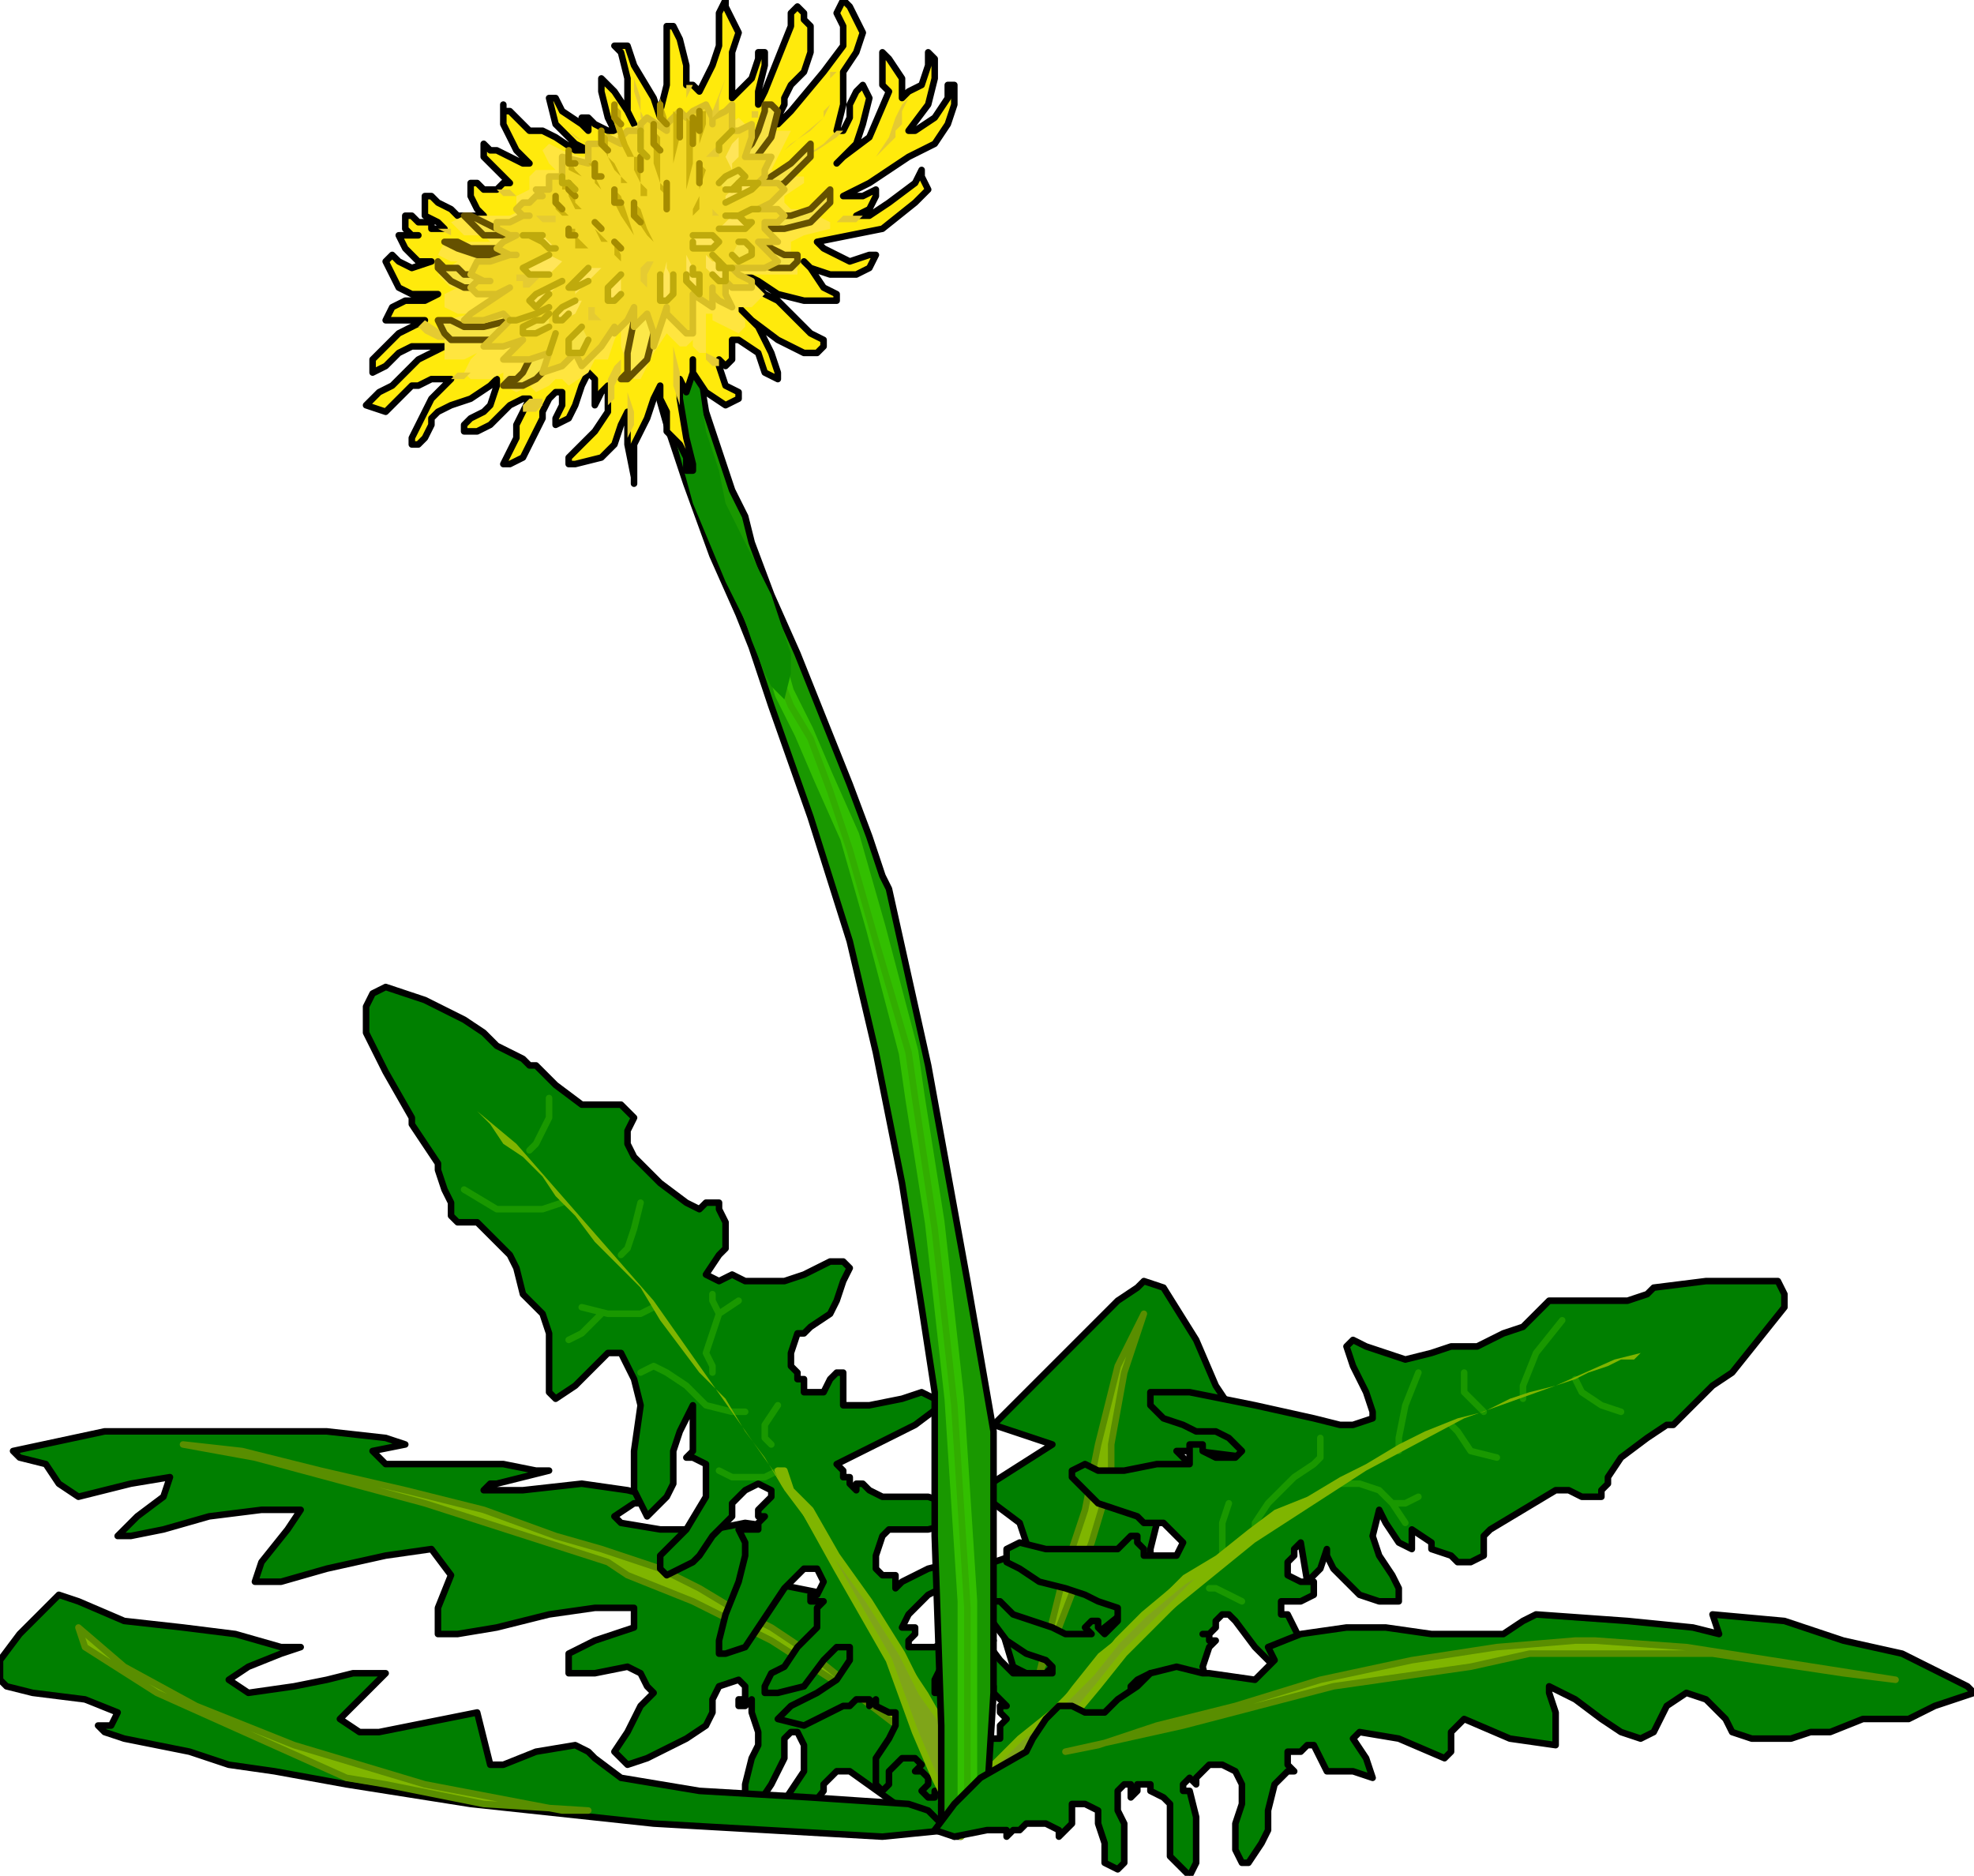 <svg xmlns="http://www.w3.org/2000/svg" width="193.28" height="183.68" fill-rule="evenodd" stroke-linecap="round" preserveAspectRatio="none" viewBox="0 0 302 287"><style>.pen0{stroke:#000;stroke-width:1;stroke-linejoin:round}.brush2{fill:#007f00}.pen1{stroke:#598e00;stroke-width:1;stroke-linejoin:round}.brush3{fill:#7fb500}.pen2{stroke:#199800;stroke-width:1;stroke-linejoin:round}.pen3{stroke:none}.pen4{stroke:#7fb500;stroke-width:1;stroke-linejoin:round}.brush4{fill:#7fa519}.pen8{stroke:none}.brush8,.brush9{fill:#e5cb32}.pen9{stroke:#655100;stroke-width:1;stroke-linejoin:round}.brush12{fill:#f7e244}.pen12{stroke:none}.brush18{fill:#ccb20c}.pen13,.pen14{stroke:none}.pen16{stroke-width:1;stroke-linejoin:round;stroke:#bfaa0c}</style><path d="m128 271-1 1-1 1v1h0l-4 5-4 1 1-3h0l2-3 2-3v-4h0l-1-2h-1l-1 1h0v3l-2 4-2 3h0l-2 1-1-1 1-1h0v-2l1-4 1-2h0v-2l-1-3v-2h0l-1 1h-1v-1h1v-2l-1-1h0l-3 1-1 2v2h0l-1 2-3 2-2 1h0l-4 2-3 1-2-2h0l2-3 2-4 2-2h0l-1-1-1-2-2-1h0l-5 1h-4v-3h0l4-2 6-2v-3h0-6l-7 1-8 2-6 1h-3 0v-4l2-5-3-4h0l-7 1-9 2-7 2h-4 0l1-3 4-5 2-3h0-6l-8 1-7 2-5 1h-2 0l3-3 4-3 1-3h0l-6 1-8 2-3-2h0l-2-3-4-1-1-1h0l14-3h34l9 1 3 1h0l-5 1 2 2h18l5 1h2l-4 1-4 1h-1 0l-1 1h6l9-1h0l7 1 4 1v1h0-3l-3 2 1 1h0l6 1h8l5-1h0l7 1 1 2-3 1h0l-3 2v2l1 1h0l15 3-1 1-1 2 3 3h0l3 3 4 4 3 3 3 3 1 1h0l-2 15-2-1-6-3-7-5h0-2z" class="pen0 brush2"/><path d="m145 269-2-1-2-2-3-3-4-3-5-3-5-4-6-4-6-3-5-3-6-3-6-2h0l-3-1-7-2-11-4-12-3-13-3-12-3-9-1h0l11 2 26 7 28 9h0l3 2 10 4 12 6 14 9 13 10h0v-1z" class="pen1 brush3"/><path d="M149 272v-4h0v-1h0-1 0v-1h0l-1-2-1-2 2-1h2v-2h0-4 0-1 0-1 0-1v-2l1-2h0l1-1 3-1h0l3-1 1-1-1-1h0-5 0l-1 1-2 1h-2 0-2 0v-1h0l1-1v-1h0-2l1-2h0l1-1 1-1h0l1-1h0l2-1h5l2-2h0v-1l-2-1h-1 0-2l-4 1-4 2h0l-1 1h0v-1h0v-1h-2 0l-1-1v-2l1-3h0l1-1h6l4-1 2-1h0l-1-1-2-1-3-1h0-7l-2-1h0l-1-1h0-1 0v1l-1-1v-1h0-1v-1h0l-1-1h0l2-1h0l4-2 6-3 4-3h0v-1h-1l-2-1h0l-3 1-5 1h-2 0-2v-1h0v-4h-1 0l-1 1-1 2h-1 0-2v-2h0-1v-1h0l-1-1v-2l1-3h1l1-1 3-2h0l1-2 1-3 1-2h0l-1-1h-2l-2 1h0l-2 1-3 1h-2 0-4l-2-1h0l-2 1-2-1 2-3h0l1-1v-3h0v-1l-1-2v-1h0-2l-1 1h0l-2-1-4-3-4-4h0l-1-2v-2l1-2h0l-1-1-1-1h-1 0-5l-4-3h0l-3-3h-1l-1-1h0l-2-1-2-1-2-2h0l-3-2-6-3-6-2h0l-2 1-1 2v1h0v3l3 6 4 7h0v1l2 3 2 3h0v1l1 3 1 2h0v2l1 1h3l1 1 2 2 2 2h0l1 2 1 4 3 3h0l1 3v7h0v2l1 1 3-2h0l3-3 2-2h2l1 2 1 2 1 4h0l-1 7v6l2 4h0l1-1 2-2 1-2h0v-5l1-3h0l1-2 1-2v1h0v6h0l-1 1h1l2 1h0v5h0l-3 5-3 3-1 1h0v2l1 1 4-2h0l1-1 2-3 2-2h0l1-1v-2l1-1h0l1-1 2-1 2 1h0v1l-1 1h0l-1 1v1h1l-1 1v1h-1 0-2 0l1 2v2h0l-1 4-2 5-1 4h0v2h1l3-1h0l2-3 2-3 2-3h0l1-1 2-2h2l1 2-1 2h-1 0v1h2l-1 1v3l-1 1h0l-2 2-2 3-2 1h0l-1 2v1h2l4-1 3-4 2-2h2v2h0l-2 3-3 2-4 2h0l-2 2 4 1 6-3h1l1-1h2v1h0l1-1h0v1l2 1h1v2h0l-1 2-2 3v2h0v2l1 1 1-1h0v-2l1-1 1-1h2l1 1h0l-1 1h1l1 1v1h0l-1 1 1 1h1v-1h4l3-1h0l-1-1z" class="pen0 brush2"/><path fill="none" d="m86 184-3 1h-7l-5-3m10-6 1-1 2-4v-3m16 32-2 1h-5l-4-1m3 1-1 1-2 2-2 1m8-13 1-1 1-3 1-4m16 32h-2l-4-1-3-3h0l-3-2-2-1-2 1m11 0v-1l-1-2 1-3h0l1-3-1-2v-1m1 3 3-2m5 22-1-1v-2l2-3m0 10-2 1h-5l-2-1" class="pen2"/><path d="m144 274-1-2-3-7-4-11-2-4-3-4-2-5-3-4-3-5-3-4-3-5-3-4-3-5-4-4-3-4-3-4-3-5-3-3-4-4-3-4-3-3-2-3-3-3-3-2-2-3-2-2 6 5 21 24 38 54 4 6 4 7 4 7-6 1z" class="pen3 brush3"/><path d="m123 231 5 9 4 7 4 7h0l4 11 3 7 1 2h0l6-1-4-7-5-7-3-6h0l-5-8-5-7-4-7h0l-1-1-2-2-1-3h0-1l1 2 3 4z" class="pen4 brush4"/><path d="m178 231 4-1h9l-3-1-5-4-3-3h3l8 1 5 1h0l-2-2-4-4-4-6-3-7h0l-5-8-3-1-1 1h0l-3 2-4 4-3 3h0l-3 3-4 4-4 4-1 1h0l9 3-11 7 2 2 4 3 1 3h0l-2 2-3 1h-1 0l1 6 3 10 4 2h0l4-4 6-4 5-4 2-3h0v-5l1-4 1-2z" class="pen0 brush2"/><path d="m159 256 3-7 5-13 3-10h0v-5l2-11 3-9h0l-1 2-3 6-2 8h0l-1 4-2 10-3 9h0l-4 16z" class="pen1 brush3"/><path d="M144 276v1h0v1l1 1 1 2h1l1-1h0l2-1 1-1h0v1h1v-1h0l1-1h0l1-1 2-1 2 1h0v2l1-1h0v-3h0v-1l-1-1v-1h0v-1h4v1l1 1 2 2h0l2 2 1 1 1-2h0l-1-1v-1l-1-2h0l-1-1-1-1-1-2h0l-1-2h1l1-1h0v1h2l-1-1h0l2-1h0l2 1 1 1h0l1 1h0l1 1h0l1 3 1 2 2 1h1l1-2v-2h0l-1-1-2-3-3-4h0-1v-1h1v-2h0l1-1 2-1h3l1 1 1 1v2h0l1 3 1 3 2 1h1v-6h0l-1-2-1-4 1-3h0l1-1h-1v-1h0-1 1l1-1h0v-1l1-1h1l1 1h0l3 4 5 5 3 2h1l1-1v-2h0l-2-3-2-4-1-2h0-1v-2h3l2-1v-2h0-2l-2-1v-1h0v-1l1-1h0v-1l1-1h0l1 6 2-2 1-3h0v1l1 2 2 2h0l2 2 3 1h3v-2l-1-2h0l-2-3-1-3 1-4h0l1 2 2 3 2 1h0v-3l3 2h0v1h0l3 1h0l1 1h2l2-1h0v-3h0l1-1 5-3 5-3h2l2 1h3v-1l1-1h0v-1l2-3 4-3h0l3-2h1l1-1h0l1-1 2-2 2-2h0l3-2 4-5 4-5h0v-2l-1-2h-1 0-10l-8 1h0l-1 1-3 1h-3 0-7 0-2l-1 1-2 2h0l-1 1-3 1-2 1h0l-2 1h-4l-3 1h0l-4 1-3-1-3-1h0l-2-1-1 1 1 3h0l2 4 1 3v1h0l-3 1h-2l-4-1h0l-9-2-10-2h-6 0v2l2 2 3 1h0l2 1h3l2 1h0l1 1 1 1-1 1h0-3l-2-1v-1h0-2v2h0v1h-5 0l-5 1h-4l-2-1h0l-2 1v1l3 3h0l1 1 3 1 3 1h0l1 1h3l1 1 2 2-1 2h0-1 0-1 0-2 0-1 0v-1h0l-1-1v-1h-1 0l-1 1-1 1h-1 0-10l-4-1h0l-2 1v2l2 1h0l3 2 4 1 3 1h0l2 1 3 1v2h0l-2 2-1-1v-1h0-1l-1 1 1 1h0-4l-2-1h0l-3-1-3-1-2-2h0-2v2h0l3 4 3 2 3 1h0l1 1v1h-2 0-4l-2-2-3-4h0l-3-1 1 4 4 5h0v1l1 1 1 1h0-1v1l1 1h0l-1 1v1h0v1h0-2 0l-7 10z" class="pen0 brush2"/><path fill="none" d="M233 214v-2l2-5 4-5m2 9 1 2 3 2 3 1m-34 6v-2l1-5 2-5m5 8 1 1 2 3 4 1m-37 11v-1l2-3 4-4h0l3-2 1-1v-3m3 7h3l3 1h0l2 2h2l2-1m-4 1 2 3m-30 10h1l2 1 2 1m-3-6v-6l1-3m39-14-1-1-2-2v-3" class="pen2"/><path d="m144 277 2-2 6-5 9-8 3-4 4-5 5-4 4-4 4-4 5-3 5-4 4-3 5-2 5-3 4-2 5-3 4-2 5-2 4-1 4-2 3-1 4-1 3-1 2-1 3-1 2-1h2l1-1-4 1-9 4-14 5-15 8-17 11-16 13-13 15-4 4-4 5-5 4-3 4-3-4z" class="pen3 brush3"/><path d="m175 247-4 4-4 5-6 6h0l-5 4-4 4-4 3-2 2-2 2h0l3 4 3-4 5-4 4-5 4-4h0l5-6 4-5 5-5h0l2-2 5-5 4-3h0l-2 1-5 3-6 5z" class="pen4 brush4"/><path d="m151 275 1-16v-40h0l-4-23-6-33-6-27h0l-1-2-2-6-3-8-4-10-4-10-4-9-3-8-1-4h0l-2-4-4-12-3-18h0l-2 2-3 5v6h0l2 7 3 9 4 11 4 9 2 5h0l3 9 6 17 6 19h0l4 17 4 20 3 19 2 13h0v22l1 29v15h2l3-2 2-2z" class="pen0" style="fill:#199800"/><path fill="none" d="M148 276v-31l-2-31-3-27-3-19-1-7h0l-5-19-4-14-4-9-3-7-3-6-2-7" style="stroke:#32bf00;stroke-width:3;stroke-linejoin:round"/><path fill="none" d="M148 277v-31l-2-31-3-27-3-20-1-7h0l-5-17-4-14-3-9-3-8-3-5-2-5-1-5" style="stroke:#32ad00;stroke-width:1;stroke-linejoin:round"/><path d="m139 276-15-1-17-1-12-2h0l-4-3-1-1-2-1h0l-6 1-5 2h-2 0l-2-8-15 3h-3l-3-2 4-4h0l3-3h-5l-4 1h0l-5 1-7 1-3-2h0l3-2 5-2 3-1h0-3l-7-2-8-1h0l-9-1-7-3-3-1h0l-2 2-4 4-3 4v3h0l1 1 4 1 8 1h0l5 2-1 2h-2 0l1 1 3 1 5 1h0l5 1 6 2 7 1h0l11 2 19 3 28 3h0l35 2 10-1-3-3-3-1z" class="pen0 brush2"/><path d="M90 277h-4l-21-4-20-6h0l-5-2-10-4-11-6-7-6h0l1 3 11 7 29 13h0l6 1 15 3 16 1z" class="pen1 brush3"/><path d="m106 54 1 5 1 7 2 6 1 5 4 8 3 6 3 9v3l-1 4-2-2-1-2-2-5-1-3-3-6-5-12-3-11-1-2-1-3v-7l2-3 3 3z" style="fill:#0c8c00;stroke:none"/><path d="M104 58v3l1 6 1 4h0v1h-1v-2h0l-1-2-2-2v-3h0l-1-2v-2h0l-1 2-1 3-1 2h0l-1 2v6h0v-1l-1-5v-5h0l-1 2-1 3-2 2h0l-4 1h-1v-1h0l1-1 3-3 2-3h0v-4h0l-1 1-1 2v-2h0v-2l-1-1h0l-1 2-1 3-1 2h0l-2 1v-1l1-2h0v-2h0-1 0l-1 1-1 2v1h0l-1 2-2 4-2 1h0-1l1-2 1-2h0v-2l1-2 1-2h0-1l-2 1-1 1h0l-2 2-2 1h-2 0v-1l1-1 2-1h0l1-1 1-3v-1h0l-1 1-3 2-3 1h0l-2 1-1 1v1h0l-1 2-1 1h-1 0v-1l1-2 1-2h0l1-2 2-2 1-1h0-2 0-1l-2 1h-1 0l-2 2-2 2-3-1h0l1-1h0l1-1 2-1 2-2h0l2-2 2-1 2-1h0-5l-2 1h0l-2 2-2 1v-2h0l1-1 3-3 4-2h0-4 0-2 0l1-2h0l2-1h3l2-1h0-4l-2-1h0l-1-2-1-2 1-1h0l1 1 2 1 3-1h0-2l-2-2-1-2h3-1l-1-1v-2h1l1 1h2v1h2l-1-1-2-1v-3h1l1 1 2 1h0l1 1h4l-1-1-1-2v-2h1l1 1h2l1-1h1l-1-1-3-3v-2h0l1 1h1l2 1 2 1h1l-2-2-2-4v-3h0v1h1l1 1h0l1 1 1 1h2l2 1 3 2h2l-2-1-3-3-1-4h1l1 2 3 2 1 1h0v-1l-1-1h1l1 1 2 1h1l-1-2-1-4v-2h0l2 2 2 3 1 2h0l-1-2v-5l-1-4h0l-1-1h2l1 3 3 5 1 3h0v-1l1-4V8h0V4h1l1 2 1 4v2h0v1h1l1 1h0l2-4 1-3h0V2l1-2h0v1l1 2 1 2h0l-1 3v2h0v5h0l3-3 1-3h0V8h1v2l-1 4v2h0l1-2 2-5 2-5h0V2l1-1 1 1h0v1l1 1v1h0v3h0l-1 3-2 2-1 2h0v1l-1 2v1h0l2-2 5-6 3-4h0V4l-1-2 1-2h0l1 1 1 2 1 2h0l-1 3-2 3v1h0v4l-1 4h1l1-2h0v-2l1-2 1-1h0l1 2-1 4-1 3h0l-2 2-1 1h0l1-1 4-3 3-7h0l-1-1V8h0l1 1 2 3v3h0l1-1 2-1 1-3h0V8h0l1 1h0v3l-1 4-3 4h1l3-2 2-3h0v-2h1v3l-1 3-2 3h0l-4 2-6 4-4 2h3l2-1h0v1h0l-1 2-2 1h2l3-2 4-3h0l1-2v1l1 2h0l-2 2-5 4-10 2h0l1 1 4 2 3-1h1l-1 2-2 1h0-4l-3-1-1-1h0l1 1 2 3 2 1h0v1h-5 0l-4-1-3-2-2-1h0l1 1 2 2 2 1h0l2 2 3 3 2 1h0v1l-1 1h-2 0l-4-2-4-3-2-2h0l1 1 2 2 1 2h0l1 2 1 3v1h0l-2-1-1-3-3-2h0-1 0v1h0v2l-1 1-1-1h0v1l1 3 2 1h0v1l-2 1-3-2h0l-2-3v-2h0v2l-1 3-1-2z" class="pen0" style="fill:#ffea0c"/><path d="M116 17h-1v1l-1 1-1 1 1-1 1-1h1v-1z" class="pen8 brush8"/><path d="M105 13v4-2l1-2h-1zm-6 6-1-1v-3l-1-3v2l1 3 1 2v1-1zm-8 4-4-3 1 1 2 1 1 1zM65 49l3 2v1h1-2l-2-1-1-1 1-1zm65-16h-1l-1 1h-1 4l1-1h-2zm-8-8 1-1 3-2 2-2h1l-1 1-3 2-2 1-1 1z" class="pen8 brush9"/><path d="M121 32h1l2 1h1l2 1v1l-4 1-2 1v2l1 1v2h-9 1l1 1 1 1 1 1-1 1-1 1h-3 1v1l1 1v1l-1 1-2-1-2-1v-1h-1v6h-1l-1-1v-1l-1 1h-1l-1-1-1-1-2 3-2 4h-1l-1-2-1-3v-3l-1 2-1 3h-2l-1 2-3 2-1-1h-1l-1 1-2 1-1-1-2 1-2-1v-2l-2 1h-3l-1-1 1-2 1-1-2 1h-3v-3l1-1-1-2 4-1h-2l-2-1v-2l2-1h-1l-2-2 3-2h-1l-2-1 1-2h7l-1-1h-3l-2-2 2-1h7l2-1h-1v-2l2-1v-2l1-1h3l-1-1-1-2 1-1 2 1 3 1h1l1-2 4-2 3-1 3-1 4 1 5 1 3-2 1 1v2l4-1h3l-1 2-2 4 2 1h3v1l-3 2v1l1 1z" class="pen8" style="fill:#ffe53f"/><path d="M117 35h3l4-1 3-3h0v-2l-1 1h0l-2 2-3 1h-2 0l-2 1-1 1h1z" class="pen9" style="fill:#f7e244"/><path d="m113 27 2-2 3-4 1-4h0l-1-1h-1v1h0l-1 3-1 2-2 2h0l-1 1v2h1zm5 2 2-1 2-2 2-2h0v-2l-1 1h0l-2 2-3 2-1 1h0v1h1zm-1 8 1 1 2 1h2v1l-1 1h-3 0l-3-1-1-1v-1h0l3-1z" class="pen9 brush12"/><path d="M100 49v2l-1 4-2 2h0l-1 1h-1l1-1h0v-3l1-5v-2h2l1 2z" class="pen9" style="fill:#fce849"/><path d="m84 56-2 2-2 1h-2 0-1l1-1h1l1-1 1-2 1-1h2v2zm-6-19-2 1h-4l-2-1h0-2l2 1h0l3 1h7l-2-2zm0-2h-2l-2-1-2-1h0-1 0l1 1h0l2 2h5l-1-1zm2 13-2 1-4 1h-3 0l-2-1h-2 0l1 2 1 1h7l2-1h0l2-3zm-5-6h-4l-1-1h0-2l-1-1v1h0l2 2 2 1h4l1-1-1-1z" class="pen9 brush12"/><path d="m112 41 1 1 2 1v1h0-3l-1-1h0v2l1 2h0l-2-1-1-1v-1h0v3l-3-2h0v6h-1 0l-2-2-1-1v-1h0l-1 3-1 3v-2h0l-1-3-1 1-1 1v-3h0l-1 2-2 2v-1h0l-2 3-3 3-1-2h0l-2 2-3 1 1-3h0l-3 1h-4l3-3h0l-3 1h-3l4-4h0l-1-1h0l-3 1h-3l1-1h0l6-4-2 1h-3l-1-1h0l1-1h2-1l-2-1 1-2h2l3-1h1-1l-2-1 1-1h0l2-1h-1l-2-1v-1h2l2-1h1-1l-1-1 1-1h1l1-1h1l-1-1h2v-2h2v-3l4 1h0v-3h2l1-1 2 1h0v-1l1-1h2v-1l1-1 3 2h0v-1l2-2 1 1h0l1-1 2-1 1 2h0v1-1l2-1 1-1h0v4h1l2-1v2h0l-1 3h4l-1 2v1l-1 1h3l1 1h0l-2 2-2 1h3l1 1h0l-1 1h-2 0v1l1 1 1 1h0-3 0l1 1 1 1 1 1h0l-2 1h-5z" style="fill:#f2d826;stroke:#d8bf26;stroke-width:1;stroke-linejoin:round"/><path d="m108 39 1 1h1l1 1v2h-1l-1-1-1-1v-2z" style="fill:#ffe559;stroke:none"/><path d="M106 41v1h1v3l-1-1-1-1v-4l1 2zm-4-1v1l1 2-1 3h-1v-2l1-4zm-7 2v3l-1 1h-1v-2l1-1 1-1zm-9 1-2 1-2 1-1 1 1 1 1-1 1-1 1-1 1-1zm3 3h-1l-3 2v1h1l2-1 1-2zm22-11h3l1-1h-1l-1-1h-1l-2 2h1zm2-5 2-1 1-1h-3v1h-1l-1 1v1l2-1zm-1-4v-1l1-1v-3l-1 1-1 2 1 2zM83 36h-3 1l2 1 1 1h1l-2-2zm1 3-2 1-2 1 1 1h3l2-2-2-1zm8 2-2 2-2 2v-2l2-2h2zm14-5h3l1 1-1 1h-3v-2z" class="pen12" style="fill:#ffe559"/><path d="M102 37v-8l-1-1v1l1 1v7z" class="pen12 brush18"/><path d="M105 19v-1l1 1v6l-1 4V19z" class="pen13" style="fill:#ccb20c"/><path d="m100 37-1-2-1-3-1-1v2l2 3 1 1zm-3-1-1-3-1-3-1-1v2l1 2 2 3zm-4-6-1-1-1-2v-2h-1l1 1v2l1 1 1 1zm-3-2-1-1-1-1-1-2v-1 3l2 1 1 1zm6 12h-1v-1l-1-2h-1 1v2l1 1h1zm-3-3-1-1-1-1v-1h-1 1v1l1 2h1zm-4-5-1-1v-1l-1-1-1-1v1h1v1l1 2h1v1-1zm1 6-1-1-1-1v-1h-1l1 1v2h2zm13-10v-3l1-4v-3l-1-1v11zm-2 2v-9l-1-1v-1 6l1 3v2zm-5-2-2-2-1-2v-3l-1-1v2l1 2 1 1 1 2v1h1zm6-4v-6l-1-3v3l1 1v5zm-5 0-1-2-1-3v-2l-1-1v3l1 3 1 2h1zm9 9 1-1v-3l1-3-1-1v5l-1 2v1zm1-9v-7h1v2l-1 3v2zm-8 5-1-1v-4h-1v2l1 2v2h1v-1zm-12 4-1-1-1-1v-1 2l1 1h1z" class="pen13 brush18"/><path d="m138 16-1 2-1 3-2 3 3-3v-1l1-1v-2l1-2-1 1z" class="pen13 brush9"/><path d="m110 55-2-1v1l1 1h1v-1z" class="pen8 brush8"/><path d="m104 57-1-4v6l1 3v-5zm-8 6v-5 2l1 3v2l-1 2v-4zm-3-4v-1l1-2 1-1v2l-1 2v2l-1 1v-3zm-12 2h2l1-1-1 1v1l-1 1h-2v-1l1-1zm-11-4h2l-1 1h-2l1-1zm-1-22v1h4-4l-2-1h2zm9-6 1 1h-2l-1-1h2zm34-19-1 2-2 5v2-1l1-1v-2l1-3 1-2zm17 2h-1v-1l-1 1v4l-1 2-6 5 1-1 3-2 2-2v-1l1-1v-5h1v1h1zM91 46v2l1 1h-2v-2h1v-1zm9-6-1 2v2l-1-1v-2l1-1h1zm9-7h2l1-1-1 1h-1l-1-1v1zm-1-9 2-2 1-1-1 1v2h-2zM83 42h-4v1h1v1h1l1-1 1-1zm2-9h-4 1l1 1h2v-1z" class="pen8 brush9"/><path d="m84 50-2 1h-2v-1l2-1h1l1-1v2z" class="pen8 brush12"/><path d="m90 52-1 2h-2v-2l1-1 1-1 1 2z" class="pen14" style="fill:#f7e244"/><path d="M113 37h1l1 1v1l-2 1-1-1 1-2zm-3-9 1-1 2-1 1 1-2 2h-1l-1-1z" class="pen14 brush12"/><path fill="none" d="M104 17v4m2-3v4m-6-3v3l1 1m6 2v3m0-11v3m-13-4v2l1 1m-3 1v2l1 1m5 1v1h0v1m4 2v4m-5-1v2l1 1m-4-5v2h1m-4-6v2h1m-5-4v2h1m-1 3v1h0l1 1m3 4 1 1m-7-5v1h0l1 1m1 3v1h1m6 1 1 1m6-22v2l1 1" style="stroke:#a58c00;stroke-width:1;stroke-linejoin:round"/><path fill="none" d="M110 40v1h1v2h-1l-1-1m-3-1v1h1v1h0v2l-1-1h0l-1-1h0v-1m-2 0v3l-1 1h0-1v-4m-6 3-1 1h-1v-1h0v-1l1-1 1-1m-9 1-2 1-2 1-1 1h0l1 1 1-1 1-1m4 1-2 1-1 1v1h1l1-1m23-13h4l1-1h0-1l-1-1h-1m-1-2 2-1 2-1 1-1h-2 0-1v1h-1m-29 7h-3 1l2 1 1 1h1m-1 1-2 1-2 1h0l1 1h3m6 1-2 1h-1l1-1h0l2-2m16-5h3l1 1-1 1h0-3v-1M84 50l-2 1h-2v-1h0l2-1h1l1-1m6 4-1 2h-2v-1h0v-1l1-1 1-1m24-13h1l1 1v1h0l-2 1-1-1h0" class="pen16"/><path fill="none" d="m110 28 1-1 2-1 1 1h0l-2 2h-1 0M78 49h1l3-1 2-1m0 7 1-3m27-10h-1l-1-1-1-1m7-7h-1l-2 1h-2m1-13-1 1-1 1v1m-24 4v1h1l1 1m10-9v3l1 1" class="pen16"/><path d="M173 273v2l1-1h0v-1h2v1l2 1 1 1h0v3h0v5l2 2h0l1 1 1-2v-1h0v-6l-1-4h0-1v-1l1-1h0l1 1v-1l1-1h0l1-1h2l2 1h0l1 2v3h0l-1 3v4l1 2h1l2-3 1-2h0v-3l1-4 2-2h1l-1-1v-1h0v-1h2l1-1h1l1 2h0l1 2h4l3 1-1-3-2-3h0l1-1 6 1 7 3h0l1-1v-3l2-2h0l7 3 7 1v-5h0l-1-3v-1l2 1 2 1 4 3 3 2 3 1h0l2-1 2-4 3-2h0l3 1 3 3 1 2h0l3 1h6l3-1h3l5-2h7l4-2 6-2h0l-1-1-4-2-6-3h0l-9-2-9-3-11-1h0l1 3-4-1-10-1-14-1h0l-2 1-3 2h-5 0-6l-7-1h-6 0l-7 1-5 2 1 2h0l-3 3-7-1h-1l-4-1-4 1h0l-2 2-3 2-2 2h0-3l-2-1h-2 0l-2 2-2 3-1 2h0l-7 4-4 4-3 4h0l3 1 5-1h3v1l1-1h1l1-1h3l2 1h0v1h0l1-1h0l1-1h0v-1h0v-1h0v-1h2l2 1h0v2l1 3h0v3l2 1 1-1h0v-5h0v-1l-1-2v-2h0v-1l1-1h1z" class="pen0 brush2"/><path d="m163 268 5-1 9-3 12-3 13-4 14-3 13-2 12-1h3l14 1 32 5h0l-8-1-20-3h-28 0l-9 2-21 3-23 6h0l-18 4z" class="pen1 brush3"/></svg>
